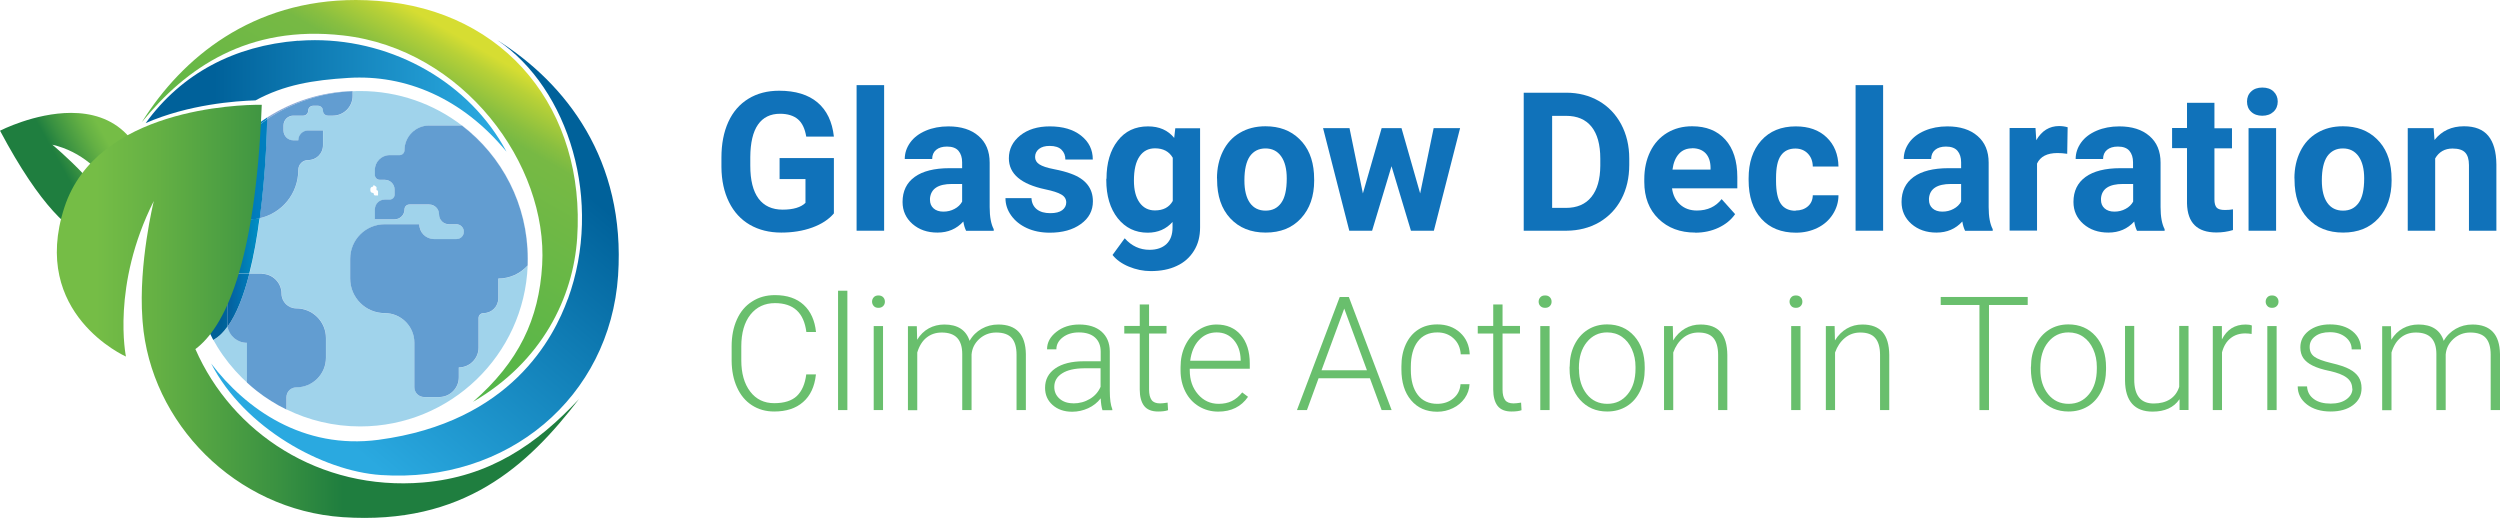 <?xml version="1.0" encoding="UTF-8"?>
<svg id="Layer_2" data-name="Layer 2" xmlns="http://www.w3.org/2000/svg" xmlns:xlink="http://www.w3.org/1999/xlink" viewBox="0 0 227.88 47.21">
  <defs>
    <style>
      .cls-1 {
        fill: none;
      }

      .cls-2 {
        fill: url(#linear-gradient-8);
      }

      .cls-3 {
        fill: url(#linear-gradient-7);
      }

      .cls-4 {
        fill: url(#linear-gradient-5);
      }

      .cls-5 {
        fill: url(#linear-gradient-6);
      }

      .cls-6 {
        fill: url(#linear-gradient-9);
      }

      .cls-7 {
        fill: url(#linear-gradient-4);
      }

      .cls-8 {
        fill: url(#linear-gradient-3);
      }

      .cls-9 {
        fill: url(#linear-gradient-2);
      }

      .cls-10 {
        fill: #a0d3eb;
      }

      .cls-11 {
        fill: url(#linear-gradient);
      }

      .cls-12 {
        fill: #8da9d8;
      }

      .cls-13 {
        clip-path: url(#clippath-1);
      }

      .cls-14 {
        clip-path: url(#clippath-3);
      }

      .cls-15 {
        clip-path: url(#clippath-4);
      }

      .cls-16 {
        clip-path: url(#clippath-2);
      }

      .cls-17 {
        clip-path: url(#clippath-7);
      }

      .cls-18 {
        clip-path: url(#clippath-6);
      }

      .cls-19 {
        clip-path: url(#clippath-9);
      }

      .cls-20 {
        clip-path: url(#clippath-8);
      }

      .cls-21 {
        clip-path: url(#clippath-5);
      }

      .cls-22 {
        fill: #1072ba;
      }

      .cls-23 {
        fill: url(#linear-gradient-10);
      }

      .cls-24 {
        fill: #69bf6d;
      }

      .cls-25 {
        fill: #629dd1;
      }

      .cls-26 {
        clip-path: url(#clippath);
      }
    </style>
    <clipPath id="clippath">
      <path class="cls-1" d="M0,11.91c7.43,13.97,10.95,9.2,10.95,9.2-.45-3.19-6.18-7.92-6.18-7.92,5.38,1.23,7.28,7.43,7.28,7.43,0,0,3.54-4.17-.49-8.37-1.42-1.48-3.28-1.96-5.08-1.96-3.32,0-6.47,1.62-6.47,1.62"/>
    </clipPath>
    <linearGradient id="linear-gradient" x1="337.71" y1="1307.64" x2="338.71" y2="1307.64" gradientTransform="translate(3464.27 -13340.96) rotate(180) scale(10.22 -10.22)" gradientUnits="userSpaceOnUse">
      <stop offset="0" stop-color="#75bd46"/>
      <stop offset=".07" stop-color="#75bd46"/>
      <stop offset=".19" stop-color="#64b044"/>
      <stop offset=".42" stop-color="#399141"/>
      <stop offset=".54" stop-color="#1f7e3f"/>
      <stop offset="1" stop-color="#1f7e3f"/>
    </linearGradient>
    <clipPath id="clippath-1">
      <path class="cls-1" d="M12.96,11.1c3.95-4.86,9.59-8.86,18.32-7.87,10.96,1.24,18.68,11.76,18.14,20.92-.29,4.94-2.12,8.82-6.31,12.48,6.33-3.67,9.14-9.54,9.5-14.93C53.39,10.12,46.18.95,34.43.08c-.67-.05-1.33-.08-1.98-.08-9.45,0-15.83,5.24-19.5,11.1"/>
    </clipPath>
    <linearGradient id="linear-gradient-2" x1="331.29" y1="1407.37" x2="332.29" y2="1407.37" gradientTransform="translate(-9738.47 41482.81) scale(29.46 -29.46)" gradientUnits="userSpaceOnUse">
      <stop offset="0" stop-color="#55b649"/>
      <stop offset=".13" stop-color="#55b649"/>
      <stop offset=".8" stop-color="#77b944"/>
      <stop offset=".85" stop-color="#89bf40"/>
      <stop offset=".95" stop-color="#b8d137"/>
      <stop offset="1" stop-color="#d6dd32"/>
    </linearGradient>
    <clipPath id="clippath-2">
      <path class="cls-1" d="M51.75,27.27c-1.25,3.43-5.13,11.21-17.25,12.82-6.88.91-12.11-2.82-15.25-6.95,3.02,5.87,10.15,9.8,15.47,10.16,11.58.78,20.87-7.11,21.62-18.18.71-10.56-4.77-17.54-11.02-21.47,6.57,4.44,9.68,14.74,6.44,23.62"/>
    </clipPath>
    <linearGradient id="linear-gradient-3" x1="319.38" y1="1363.79" x2="320.38" y2="1363.79" gradientTransform="translate(13111.98 -55716.64) rotate(-180) scale(40.87 -40.87)" gradientUnits="userSpaceOnUse">
      <stop offset="0" stop-color="#00619a"/>
      <stop offset=".15" stop-color="#00619a"/>
      <stop offset=".42" stop-color="#0f7bb3"/>
      <stop offset=".92" stop-color="#2aa9e0"/>
      <stop offset="1" stop-color="#2aa9e0"/>
    </linearGradient>
    <clipPath id="clippath-3">
      <path class="cls-1" d="M27.17,3.71c-5.8.45-10.62,2.99-13.89,7.51,3.91-1.71,8.23-2.02,10.01-2.07,2.62-1.42,5.24-1.85,8.48-2.05,5.19-.32,10.37,1.83,14.4,6.73-3.37-6.32-10.3-10.17-17.47-10.17-.5,0-1.02.02-1.52.06"/>
    </clipPath>
    <linearGradient id="linear-gradient-4" x1="307.06" y1="1405.46" x2="308.06" y2="1405.46" gradientTransform="translate(-10084.68 46228.8) scale(32.89 -32.89)" xlink:href="#linear-gradient-3"/>
    <clipPath id="clippath-4">
      <path class="cls-1" d="M18.5,29.14l.45.88c-.16-.34-.3-.68-.43-1.03l-.02.15ZM22.58,11.93l-.38.44c.4-.37.82-.72,1.26-1.05l-.88.61ZM24.33,10.72s0,0,.01,0h0s-.01,0-.01,0Z"/>
    </clipPath>
    <linearGradient id="linear-gradient-5" x1="235.66" y1="1490.28" x2="236.66" y2="1490.28" gradientTransform="translate(-1359.17 8732.55) scale(5.85 -5.85)" xlink:href="#linear-gradient-3"/>
    <clipPath id="clippath-5">
      <path class="cls-1" d="M22.7,20c-1.24,0-2.25,1.01-2.25,2.25v2.7h-.9c-.19,0-.38-.03-.55-.09l-.48,4.13c.13.35.28.69.43,1.03l.49.97c.48-.27.91-.68,1.29-1.22-.02-.1-.03-.21-.03-.33v-4.5h2.02c.41-1.6.72-3.35.94-5.06-.32.07-.64.11-.98.11"/>
    </clipPath>
    <linearGradient id="linear-gradient-6" x1="235.66" y1="1489.57" x2="236.66" y2="1489.57" gradientTransform="translate(-1359.25 8733.86) scale(5.85 -5.85)" gradientUnits="userSpaceOnUse">
      <stop offset="0" stop-color="#005f97"/>
      <stop offset=".15" stop-color="#005f97"/>
      <stop offset=".92" stop-color="#009ed5"/>
      <stop offset="1" stop-color="#009ed5"/>
    </linearGradient>
    <clipPath id="clippath-6">
      <path class="cls-1" d="M20.71,24.95v4.5c0,.11.01.22.03.33.85-1.17,1.49-2.89,1.99-4.83h-2.02Z"/>
    </clipPath>
    <linearGradient id="linear-gradient-7" x1="235.66" y1="1489.04" x2="236.66" y2="1489.04" gradientTransform="translate(-1359.25 8732.64) scale(5.85 -5.85)" gradientUnits="userSpaceOnUse">
      <stop offset="0" stop-color="#065592"/>
      <stop offset=".15" stop-color="#065592"/>
      <stop offset=".26" stop-color="#04619f"/>
      <stop offset=".47" stop-color="#0172b1"/>
      <stop offset=".69" stop-color="#007dbd"/>
      <stop offset=".92" stop-color="#0081c1"/>
      <stop offset="1" stop-color="#0081c1"/>
    </linearGradient>
    <clipPath id="clippath-7">
      <path class="cls-1" d="M24.33,10.72l-.88.61c-.44.33-.86.68-1.26,1.05l-.47.54-.09.25c.81-.87,1.72-1.64,2.71-2.3,0-.1,0-.15,0-.16,0,0,0,0-.01,0"/>
    </clipPath>
    <linearGradient id="linear-gradient-8" x1="235.66" y1="1488.83" x2="236.66" y2="1488.83" gradientTransform="translate(-1359.25 8716.02) scale(5.85 -5.85)" gradientUnits="userSpaceOnUse">
      <stop offset="0" stop-color="#0f5593"/>
      <stop offset=".15" stop-color="#0f5593"/>
      <stop offset=".92" stop-color="#0085c8"/>
      <stop offset="1" stop-color="#0085c8"/>
    </linearGradient>
    <clipPath id="clippath-8">
      <path class="cls-1" d="M21.64,13.16l-1.92,5.52-.72,6.19c.17.06.36.09.55.09h.9v-2.7c0-1.24,1.01-2.25,2.25-2.25.34,0,.66-.04.98-.11.57-4.23.66-8.21.67-9.03-.99.66-1.9,1.43-2.71,2.3"/>
    </clipPath>
    <linearGradient id="linear-gradient-9" y1="1489.83" y2="1489.83" gradientTransform="translate(-1359.25 8727.81) scale(5.85 -5.85)" xlink:href="#linear-gradient-7"/>
    <clipPath id="clippath-9">
      <path class="cls-1" d="M5.87,18.9c-3.17,9.72,5.61,13.6,5.61,13.6,0,0-1.35-6.47,2.54-14.18,0,0-1.41,5.71-1.04,10.74,0,.09.01.18.02.27.71,9.21,8.46,17.15,18.24,17.81,11.01.74,16.86-4.66,21.54-10.77-3.87,4.14-8.17,7.1-14.22,7.61-9.44.79-17.41-4.53-20.75-12.16,2.57-1.92,5.47-7.44,6.05-22.27h-.06s-.01,0-.01,0c-.03,0-.08,0-.13,0-1.81,0-14.84.31-17.79,9.35"/>
    </clipPath>
    <linearGradient id="linear-gradient-10" x1="311.83" y1="1400.14" x2="312.83" y2="1400.14" gradientTransform="translate(-14837.69 66674.29) scale(47.6 -47.6)" xlink:href="#linear-gradient"/>
  </defs>
  <g id="Layer_1-2" data-name="Layer 1">
    <g>
      <path class="cls-22" d="M76.02,19.44c-.47.56-1.13.99-1.98,1.3s-1.8.46-2.83.46c-1.09,0-2.04-.24-2.86-.71-.82-.48-1.45-1.16-1.9-2.07s-.68-1.97-.69-3.19v-.86c0-1.26.21-2.34.63-3.26.42-.92,1.03-1.62,1.83-2.11.8-.49,1.73-.73,2.8-.73,1.49,0,2.66.36,3.5,1.07.84.71,1.34,1.75,1.49,3.11h-2.52c-.12-.72-.37-1.25-.76-1.58-.39-.33-.94-.5-1.63-.5-.88,0-1.55.33-2.01.99-.46.66-.69,1.65-.7,2.95v.8c0,1.32.25,2.31.75,2.99.5.67,1.24,1.01,2.2,1.01s1.67-.21,2.08-.62v-2.17h-2.36v-1.91h4.95v5.02Z"/>
      <rect class="cls-22" x="78.08" y="7.76" width="2.51" height="13.27"/>
      <path class="cls-22" d="M85.99,19.29c.37,0,.71-.08,1.02-.25.31-.16.54-.39.69-.66v-1.61h-.93c-1.25,0-1.91.43-2,1.3v.15c0,.31.1.57.32.77.22.2.52.3.9.3M88.06,21.03c-.11-.22-.2-.5-.25-.84-.61.67-1.39,1.01-2.36,1.01-.92,0-1.67-.26-2.28-.79-.6-.53-.9-1.2-.9-2,0-.99.37-1.75,1.1-2.28.73-.53,1.8-.8,3.18-.8h1.15v-.54c0-.43-.11-.78-.33-1.04-.22-.26-.57-.39-1.05-.39-.42,0-.75.1-.99.3-.24.2-.36.48-.36.83h-2.5c0-.54.17-1.04.5-1.5.33-.46.81-.82,1.42-1.08.61-.26,1.3-.39,2.06-.39,1.15,0,2.07.29,2.74.87.68.58,1.02,1.39,1.02,2.44v4.05c0,.89.13,1.56.37,2.01v.15h-2.52Z"/>
      <path class="cls-22" d="M97.19,18.45c0-.3-.15-.55-.45-.72-.3-.18-.79-.33-1.45-.47-2.22-.47-3.33-1.41-3.33-2.83,0-.83.34-1.52,1.03-2.08.69-.55,1.59-.83,2.7-.83,1.19,0,2.14.28,2.85.84.71.56,1.07,1.28,1.07,2.18h-2.5c0-.36-.11-.65-.35-.89-.23-.23-.59-.35-1.08-.35-.42,0-.74.09-.98.28-.23.19-.35.43-.35.73,0,.28.13.5.39.67.26.17.7.32,1.33.44.62.12,1.15.26,1.57.42,1.32.48,1.98,1.32,1.98,2.51,0,.85-.36,1.54-1.1,2.07-.73.53-1.68.79-2.83.79-.78,0-1.48-.14-2.09-.42-.61-.28-1.08-.66-1.43-1.15-.35-.49-.52-1.01-.52-1.58h2.37c.02.44.19.78.49,1.02.31.24.71.35,1.23.35.48,0,.84-.09,1.08-.27.24-.18.37-.42.37-.71"/>
      <path class="cls-22" d="M103.36,16.47c0,.85.17,1.51.51,1.99.34.48.81.72,1.4.72.76,0,1.3-.28,1.63-.86v-3.94c-.33-.57-.87-.86-1.62-.86-.6,0-1.07.24-1.41.74-.34.49-.51,1.22-.51,2.2M100.86,16.29c0-1.43.34-2.59,1.02-3.46.68-.88,1.6-1.31,2.76-1.31,1.03,0,1.82.35,2.39,1.05l.1-.88h2.26v9.04c0,.82-.18,1.53-.56,2.13-.37.6-.89,1.07-1.57,1.38-.67.32-1.46.47-2.37.47-.68,0-1.35-.14-2-.41-.65-.27-1.14-.63-1.48-1.06l1.11-1.52c.62.7,1.38,1.05,2.26,1.05.66,0,1.18-.18,1.55-.53.37-.35.55-.86.55-1.51v-.5c-.58.65-1.33.98-2.27.98-1.12,0-2.03-.44-2.73-1.32-.69-.88-1.04-2.04-1.04-3.49v-.1Z"/>
      <path class="cls-22" d="M113.43,16.45c0,.89.17,1.57.5,2.04.33.47.81.71,1.43.71s1.08-.23,1.42-.7c.34-.46.51-1.21.51-2.23,0-.87-.17-1.54-.51-2.02-.34-.48-.82-.72-1.43-.72s-1.08.24-1.42.71c-.33.48-.5,1.21-.5,2.21M110.93,16.27c0-.93.18-1.75.54-2.48.36-.73.87-1.29,1.54-1.68.67-.4,1.45-.6,2.34-.6,1.26,0,2.29.38,3.09,1.16.8.77,1.24,1.82,1.33,3.14l.02.64c0,1.43-.4,2.58-1.2,3.45-.8.87-1.87,1.3-3.22,1.3s-2.42-.43-3.23-1.3c-.8-.86-1.2-2.04-1.2-3.52v-.11Z"/>
      <polygon class="cls-22" points="129.45 17.63 130.68 11.68 133.09 11.68 130.7 21.03 128.61 21.03 126.84 15.15 125.07 21.03 122.99 21.03 120.6 11.68 123.01 11.68 124.23 17.63 125.94 11.68 127.75 11.68 129.45 17.63"/>
      <path class="cls-22" d="M141.48,10.55v8.4h1.25c1.01,0,1.79-.33,2.32-.99.54-.66.81-1.61.82-2.84v-.66c0-1.28-.27-2.25-.8-2.91-.53-.66-1.3-.99-2.32-.99h-1.28ZM138.89,21.03v-12.58h3.87c1.11,0,2.09.25,2.97.75.87.5,1.55,1.21,2.04,2.12.49.92.74,1.96.74,3.13v.58c0,1.17-.24,2.21-.72,3.12-.48.91-1.16,1.61-2.03,2.12-.88.5-1.86.75-2.96.76h-3.9Z"/>
      <path class="cls-22" d="M154.24,13.52c-.5,0-.9.17-1.2.5-.31.34-.51.82-.59,1.44h3.47v-.2c-.01-.55-.16-.98-.45-1.29-.29-.3-.7-.46-1.23-.46M154.52,21.2c-1.37,0-2.49-.42-3.35-1.26-.86-.84-1.29-1.96-1.29-3.36v-.24c0-.94.18-1.78.54-2.52s.88-1.31,1.54-1.71c.67-.4,1.42-.6,2.28-.6,1.28,0,2.29.4,3.02,1.21.73.81,1.1,1.95,1.1,3.43v1.02h-5.95c.08.61.32,1.1.73,1.47.41.37.92.55,1.54.55.96,0,1.71-.35,2.25-1.04l1.23,1.37c-.37.53-.88.94-1.52,1.24-.64.3-1.35.45-2.12.45"/>
      <path class="cls-22" d="M163.67,19.19c.46,0,.83-.13,1.12-.38.29-.25.44-.59.45-1.01h2.34c0,.63-.18,1.21-.52,1.74-.34.53-.8.94-1.39,1.23-.59.29-1.24.44-1.96.44-1.33,0-2.39-.42-3.16-1.27-.77-.85-1.16-2.02-1.16-3.52v-.16c0-1.44.38-2.59,1.15-3.45.77-.86,1.82-1.29,3.15-1.29,1.17,0,2.11.33,2.81,1,.7.67,1.06,1.55,1.08,2.66h-2.34c-.01-.49-.16-.88-.45-1.18-.29-.3-.67-.46-1.14-.46-.58,0-1.02.21-1.32.64-.3.42-.44,1.11-.44,2.06v.26c0,.96.15,1.66.44,2.08.29.42.74.63,1.34.63"/>
      <rect class="cls-22" x="169.14" y="7.76" width="2.51" height="13.27"/>
      <path class="cls-22" d="M177.05,19.29c.37,0,.71-.08,1.02-.25.31-.16.54-.39.69-.66v-1.61h-.93c-1.25,0-1.92.43-2,1.3v.15c0,.31.1.57.32.77.22.2.52.3.9.3M179.12,21.03c-.11-.22-.2-.5-.25-.84-.61.67-1.39,1.01-2.36,1.01-.91,0-1.67-.26-2.28-.79-.6-.53-.9-1.2-.9-2,0-.99.37-1.75,1.1-2.28.73-.53,1.8-.8,3.18-.8h1.15v-.54c0-.43-.11-.78-.33-1.04-.22-.26-.57-.39-1.05-.39-.42,0-.75.1-.99.3-.24.2-.36.48-.36.83h-2.5c0-.54.17-1.04.5-1.5.33-.46.81-.82,1.42-1.08.61-.26,1.3-.39,2.06-.39,1.15,0,2.07.29,2.74.87.68.58,1.02,1.39,1.02,2.44v4.05c0,.89.13,1.56.37,2.01v.15h-2.52Z"/>
      <path class="cls-22" d="M188.44,14.02c-.34-.05-.64-.07-.9-.07-.94,0-1.56.32-1.86.96v6.11h-2.5v-9.35h2.36l.07,1.11c.5-.86,1.2-1.29,2.08-1.29.28,0,.54.04.78.11l-.04,2.4Z"/>
      <path class="cls-22" d="M192.73,19.29c.37,0,.71-.08,1.02-.25.31-.16.54-.39.69-.66v-1.61h-.93c-1.25,0-1.92.43-2,1.3v.15c0,.31.1.57.32.77.22.2.52.3.9.3M194.79,21.03c-.11-.22-.2-.5-.25-.84-.61.67-1.39,1.01-2.36,1.01-.92,0-1.67-.26-2.28-.79-.6-.53-.9-1.2-.9-2,0-.99.37-1.75,1.1-2.28.73-.53,1.8-.8,3.18-.8h1.15v-.54c0-.43-.11-.78-.33-1.04-.22-.26-.57-.39-1.05-.39-.42,0-.75.1-.99.3-.24.2-.36.48-.36.83h-2.5c0-.54.17-1.04.5-1.5.33-.46.81-.82,1.42-1.08.61-.26,1.3-.39,2.06-.39,1.15,0,2.07.29,2.74.87.68.58,1.02,1.39,1.02,2.44v4.05c0,.89.13,1.56.37,2.01v.15h-2.52Z"/>
      <path class="cls-22" d="M201.85,9.39v2.3h1.6v1.83h-1.6v4.66c0,.35.07.59.2.74.13.15.39.22.76.22.28,0,.52-.02.73-.06v1.89c-.49.15-.99.22-1.51.22-1.75,0-2.64-.88-2.68-2.65v-5.04h-1.36v-1.83h1.36v-2.3h2.5Z"/>
      <path class="cls-22" d="M207.47,21.03h-2.51v-9.35h2.51v9.35ZM204.82,9.26c0-.37.12-.68.38-.92.25-.24.59-.36,1.02-.36s.77.12,1.02.36c.25.24.38.55.38.92s-.13.69-.39.93-.6.36-1.02.36-.76-.12-1.01-.36c-.26-.24-.38-.55-.38-.93"/>
      <path class="cls-22" d="M211.64,16.45c0,.89.17,1.57.5,2.04.33.47.81.71,1.43.71s1.08-.23,1.42-.7c.34-.46.51-1.21.51-2.23,0-.87-.17-1.54-.51-2.02-.34-.48-.82-.72-1.43-.72s-1.08.24-1.42.71c-.33.48-.5,1.21-.5,2.21M209.14,16.27c0-.93.18-1.75.54-2.48.36-.73.87-1.29,1.54-1.68.67-.4,1.45-.6,2.34-.6,1.26,0,2.29.38,3.09,1.16.8.77,1.24,1.82,1.33,3.14l.02.64c0,1.43-.4,2.58-1.2,3.45-.8.87-1.87,1.3-3.22,1.3s-2.42-.43-3.23-1.3c-.8-.86-1.2-2.04-1.2-3.52v-.11Z"/>
      <path class="cls-22" d="M221.83,11.68l.08,1.08c.67-.84,1.56-1.25,2.69-1.25.99,0,1.73.29,2.21.87.48.58.73,1.45.74,2.61v6.04h-2.5v-5.98c0-.53-.12-.91-.35-1.15-.23-.24-.61-.36-1.15-.36-.7,0-1.23.3-1.58.9v6.59h-2.5v-9.35h2.35Z"/>
      <path class="cls-24" d="M74.37,34.16c-.12,1.09-.51,1.92-1.17,2.49-.66.58-1.54.86-2.63.86-.77,0-1.44-.19-2.03-.57-.59-.38-1.04-.92-1.36-1.63-.32-.7-.48-1.5-.49-2.41v-1.34c0-.92.16-1.73.48-2.44.32-.71.78-1.26,1.39-1.64.6-.39,1.29-.58,2.08-.58,1.11,0,1.98.3,2.62.89.64.59,1.01,1.42,1.12,2.47h-.88c-.22-1.75-1.17-2.63-2.86-2.63-.93,0-1.68.35-2.24,1.05-.55.7-.83,1.67-.83,2.9v1.26c0,1.19.27,2.14.81,2.85.54.71,1.27,1.06,2.19,1.06s1.6-.22,2.06-.65c.46-.44.75-1.09.86-1.97h.88Z"/>
      <rect class="cls-24" x="76.39" y="26.5" width=".85" height="10.88"/>
      <path class="cls-24" d="M80.49,37.38h-.85v-7.66h.85v7.66ZM79.49,27.5c0-.16.05-.29.16-.41.1-.11.24-.16.42-.16s.32.05.43.16c.11.11.16.25.16.41s-.05.29-.16.4c-.11.11-.25.16-.43.16s-.32-.05-.42-.16-.16-.24-.16-.4"/>
      <path class="cls-24" d="M83.57,29.72l.03,1.25c.28-.46.64-.81,1.06-1.04.42-.23.9-.35,1.42-.35,1.21,0,1.98.5,2.3,1.49.27-.48.64-.84,1.1-1.1.46-.26.96-.39,1.52-.39,1.64,0,2.48.9,2.51,2.69v5.11h-.85v-5.05c0-.68-.15-1.19-.44-1.52-.29-.33-.76-.5-1.42-.5-.61,0-1.12.21-1.54.59-.42.39-.65.85-.7,1.41v5.07h-.85v-5.11c0-.66-.16-1.15-.46-1.47-.3-.32-.77-.49-1.41-.49-.53,0-.99.15-1.38.46-.38.3-.67.76-.85,1.36v5.26h-.85v-7.66h.81Z"/>
      <path class="cls-24" d="M97.83,36.77c.57,0,1.07-.14,1.52-.41.45-.27.77-.64.97-1.1v-1.69h-1.52c-.85.01-1.51.16-1.98.46-.48.3-.72.71-.72,1.24,0,.43.16.79.48,1.07.32.28.73.42,1.24.42M100.49,37.38c-.08-.24-.14-.6-.16-1.07-.3.39-.68.69-1.14.9-.46.21-.95.32-1.46.32-.74,0-1.33-.21-1.79-.62-.46-.41-.68-.93-.68-1.56,0-.75.31-1.34.93-1.77.62-.43,1.49-.65,2.6-.65h1.54v-.87c0-.55-.17-.98-.51-1.29-.34-.31-.83-.47-1.48-.47-.59,0-1.08.15-1.47.45-.39.3-.58.67-.58,1.09h-.85c0-.62.28-1.14.85-1.59.57-.45,1.26-.67,2.09-.67s1.53.21,2.02.64c.49.43.75,1.02.76,1.79v3.63c0,.74.08,1.3.23,1.66v.09h-.91Z"/>
      <path class="cls-24" d="M104.74,27.75v1.96h1.59v.69h-1.59v5.11c0,.43.08.74.23.95.15.21.41.31.77.31.14,0,.37-.02.69-.07l.04.69c-.22.08-.52.12-.91.12-.58,0-1-.17-1.27-.51-.26-.34-.4-.84-.4-1.49v-5.11h-1.41v-.69h1.41v-1.96h.85Z"/>
      <path class="cls-24" d="M110.9,30.3c-.64,0-1.17.23-1.61.7-.44.47-.7,1.1-.8,1.88h4.6v-.09c-.02-.74-.23-1.34-.63-1.8-.4-.46-.92-.69-1.56-.69M111.05,37.52c-.65,0-1.24-.16-1.77-.48-.53-.32-.94-.77-1.23-1.34-.29-.57-.44-1.22-.44-1.93v-.3c0-.74.14-1.4.43-1.99.29-.59.68-1.05,1.19-1.39.51-.34,1.06-.51,1.66-.51.93,0,1.67.32,2.21.95.54.64.82,1.5.82,2.6v.48h-5.47v.16c0,.87.25,1.59.75,2.17.5.58,1.13.87,1.88.87.45,0,.85-.08,1.2-.25.35-.17.66-.43.95-.79l.53.4c-.62.9-1.53,1.35-2.71,1.35"/>
      <path class="cls-24" d="M120.46,33.75h4.14l-2.07-5.62-2.07,5.62ZM124.87,34.48h-4.68l-1.06,2.9h-.91l3.9-10.31h.83l3.9,10.31h-.91l-1.07-2.9Z"/>
      <path class="cls-24" d="M131,36.81c.59,0,1.08-.17,1.48-.5.4-.33.61-.76.65-1.29h.82c-.02.47-.17.89-.44,1.28-.27.38-.63.69-1.07.9-.45.22-.92.33-1.43.33-1.01,0-1.8-.35-2.39-1.05-.59-.7-.88-1.64-.88-2.82v-.26c0-.76.13-1.42.4-2.01.27-.58.64-1.03,1.14-1.35.49-.32,1.07-.47,1.73-.47.84,0,1.53.25,2.08.75.55.5.84,1.16.88,1.98h-.82c-.04-.6-.25-1.08-.65-1.45-.4-.37-.89-.55-1.49-.55-.77,0-1.36.28-1.78.83-.42.55-.63,1.33-.63,2.32v.25c0,.98.21,1.74.63,2.29.42.55,1.02.82,1.79.82"/>
      <path class="cls-24" d="M136.96,27.75v1.96h1.59v.69h-1.59v5.11c0,.43.08.74.23.95.15.21.41.31.77.31.14,0,.37-.02.69-.07l.04.69c-.22.08-.52.12-.91.12-.58,0-1-.17-1.27-.51-.26-.34-.4-.84-.4-1.49v-5.11h-1.41v-.69h1.41v-1.96h.85Z"/>
      <path class="cls-24" d="M141.25,37.38h-.85v-7.66h.85v7.66ZM140.25,27.5c0-.16.05-.29.16-.41.1-.11.24-.16.43-.16s.32.05.43.16c.11.11.16.25.16.41s-.05.29-.16.4c-.11.11-.25.16-.43.16s-.32-.05-.43-.16-.16-.24-.16-.4"/>
      <path class="cls-24" d="M143.93,33.67c0,.92.24,1.67.71,2.26.47.59,1.1.88,1.87.88s1.38-.29,1.86-.88.71-1.36.71-2.33v-.16c0-.59-.11-1.12-.33-1.61-.22-.49-.52-.86-.91-1.13-.39-.27-.84-.4-1.35-.4-.76,0-1.37.3-1.85.89-.48.59-.72,1.37-.72,2.33v.16ZM143.08,33.43c0-.74.14-1.4.43-1.99.29-.59.69-1.05,1.21-1.38.52-.33,1.11-.49,1.77-.49,1.02,0,1.85.36,2.48,1.07.63.71.95,1.66.95,2.84v.18c0,.74-.14,1.41-.43,2-.29.59-.69,1.05-1.21,1.37-.52.32-1.11.48-1.78.48-1.02,0-1.84-.36-2.48-1.07-.64-.71-.95-1.66-.95-2.84v-.17Z"/>
      <path class="cls-24" d="M152.48,29.72l.03,1.31c.29-.47.65-.83,1.08-1.08.43-.25.9-.37,1.42-.37.82,0,1.43.23,1.83.69.4.46.6,1.16.61,2.08v5.03h-.84v-5.04c0-.68-.15-1.2-.43-1.53-.29-.34-.74-.5-1.37-.5-.52,0-.99.16-1.39.49-.4.33-.7.77-.9,1.33v5.25h-.84v-7.66h.81Z"/>
      <path class="cls-24" d="M164.12,37.38h-.85v-7.66h.85v7.66ZM163.12,27.5c0-.16.05-.29.16-.41.1-.11.24-.16.42-.16s.32.05.43.16c.11.11.16.25.16.41s-.05.29-.16.4-.25.16-.43.16-.32-.05-.42-.16c-.1-.11-.16-.24-.16-.4"/>
      <path class="cls-24" d="M167.23,29.72l.03,1.31c.29-.47.65-.83,1.08-1.08.43-.25.9-.37,1.42-.37.82,0,1.43.23,1.84.69.4.46.6,1.16.61,2.08v5.03h-.84v-5.04c0-.68-.15-1.2-.44-1.53-.29-.34-.74-.5-1.37-.5-.52,0-.99.16-1.39.49-.4.33-.7.77-.9,1.33v5.25h-.84v-7.66h.81Z"/>
      <polygon class="cls-24" points="184.83 27.8 181.3 27.8 181.3 37.38 180.43 37.38 180.43 27.8 176.9 27.8 176.9 27.07 184.83 27.07 184.83 27.8"/>
      <path class="cls-24" d="M185.98,33.67c0,.92.24,1.67.71,2.26.47.59,1.1.88,1.87.88s1.38-.29,1.86-.88.71-1.36.71-2.33v-.16c0-.59-.11-1.12-.33-1.61-.22-.49-.52-.86-.91-1.13-.39-.27-.84-.4-1.35-.4-.76,0-1.37.3-1.85.89-.48.59-.71,1.37-.71,2.33v.16ZM185.13,33.43c0-.74.14-1.4.43-1.99.29-.59.69-1.05,1.21-1.38.52-.33,1.11-.49,1.77-.49,1.02,0,1.85.36,2.48,1.07.63.71.95,1.66.95,2.84v.18c0,.74-.14,1.41-.43,2-.29.59-.69,1.05-1.21,1.37-.52.32-1.11.48-1.78.48-1.02,0-1.84-.36-2.48-1.07-.64-.71-.95-1.66-.95-2.84v-.17Z"/>
      <path class="cls-24" d="M198.65,36.41c-.51.74-1.33,1.11-2.44,1.11-.82,0-1.44-.24-1.86-.71-.42-.47-.64-1.18-.65-2.11v-4.99h.84v4.88c0,1.46.59,2.19,1.77,2.19s2.01-.51,2.33-1.52v-5.55h.85v7.66h-.82v-.97Z"/>
      <path class="cls-24" d="M205.23,30.44c-.18-.03-.37-.05-.57-.05-.53,0-.98.15-1.34.44-.37.29-.63.72-.78,1.29v5.26h-.84v-7.66h.83v1.22c.46-.91,1.18-1.36,2.17-1.36.24,0,.42.03.56.09l-.02.77Z"/>
      <path class="cls-24" d="M207.52,37.38h-.85v-7.66h.85v7.66ZM206.52,27.5c0-.16.05-.29.16-.41.1-.11.24-.16.42-.16s.32.05.43.16c.11.11.16.25.16.41s-.05.29-.16.4c-.11.11-.25.16-.43.16s-.32-.05-.42-.16c-.1-.11-.16-.24-.16-.4"/>
      <path class="cls-24" d="M214.41,35.43c0-.42-.17-.76-.51-1.01-.34-.26-.85-.45-1.53-.6-.68-.14-1.21-.31-1.58-.5-.38-.19-.65-.41-.84-.68-.18-.27-.27-.59-.27-.98,0-.6.25-1.1.76-1.5.51-.39,1.15-.59,1.94-.59.86,0,1.54.21,2.06.63s.77.97.77,1.65h-.85c0-.45-.19-.82-.56-1.12-.38-.3-.85-.45-1.42-.45s-1.01.12-1.34.37c-.34.25-.51.57-.51.97s.14.68.42.89c.28.21.79.4,1.54.58.74.17,1.3.36,1.67.56.37.2.65.44.83.72.18.28.27.62.27,1.01,0,.65-.26,1.16-.78,1.55-.52.39-1.2.58-2.04.58-.89,0-1.62-.22-2.17-.65-.55-.43-.83-.98-.83-1.64h.85c.03.5.24.88.63,1.16.38.28.89.41,1.53.41.59,0,1.07-.13,1.43-.39.36-.26.55-.59.55-.98"/>
      <path class="cls-24" d="M217.94,29.72l.03,1.25c.28-.46.64-.81,1.06-1.04.42-.23.9-.35,1.42-.35,1.21,0,1.98.5,2.3,1.49.27-.48.64-.84,1.1-1.1.46-.26.96-.39,1.52-.39,1.64,0,2.48.9,2.51,2.69v5.11h-.85v-5.05c0-.68-.15-1.19-.44-1.52-.29-.33-.76-.5-1.42-.5-.61,0-1.12.21-1.54.59-.42.39-.65.85-.7,1.41v5.07h-.85v-5.11c0-.66-.16-1.15-.46-1.47-.3-.32-.77-.49-1.41-.49-.53,0-.99.15-1.37.46-.38.3-.67.76-.85,1.36v5.26h-.85v-7.66h.81Z"/>
      <g class="cls-26">
        <rect class="cls-11" x="-2.81" y="7.48" width="21.2" height="21.2" transform="translate(-7.81 6.07) rotate(-29.1)"/>
      </g>
      <path class="cls-10" d="M32.82,8.3c-.23,0-.45,0-.67.02v.43c0,.99-.81,1.8-1.8,1.8h-.45c-.25,0-.45-.2-.45-.45s-.2-.45-.45-.45h-.45c-.25,0-.45.2-.45.45s-.2.45-.45.45h-.9c-.5,0-.9.4-.9.9v.45c0,.5.4.9.9.9h.45c0-.5.4-.9.9-.9h1.35v1.35c0,.74-.6,1.35-1.35,1.35-.5,0-.9.4-.9.9,0,2.15-1.51,3.95-3.52,4.39-.23,1.71-.54,3.46-.94,5.06h1.13c1,0,1.8.81,1.8,1.8,0,.75.6,1.35,1.35,1.35,1.49,0,2.7,1.21,2.7,2.7v1.8c0,1.49-1.21,2.7-2.7,2.7-.5,0-.9.4-.9.9v1.12c2.02.99,4.3,1.55,6.71,1.55,8.23,0,14.95-6.51,15.27-14.66-.66.73-1.61,1.19-2.67,1.19v1.8c0,.74-.61,1.35-1.35,1.35-.25,0-.45.2-.45.45v2.7c0,.99-.81,1.8-1.8,1.8v.9c0,.99-.81,1.8-1.8,1.8h-1.35c-.5,0-.9-.4-.9-.9v-4.05c0-1.49-1.21-2.7-2.7-2.7-1.74,0-3.15-1.41-3.15-3.15v-1.8c0-1.74,1.41-3.15,3.15-3.15h3.15c0,.75.6,1.35,1.35,1.35h2.03c.37,0,.68-.3.68-.67s-.3-.68-.68-.68h-.68c-.5,0-.9-.4-.9-.9s-.4-.9-.9-.9h-1.8c-.25,0-.45.2-.45.45,0,.5-.4.9-.9.9h-1.8v-.9c0-.5.4-.9.9-.9h.45c.25,0,.45-.2.45-.45v-.45c0-.5-.4-.9-.9-.9h-.45c-.25,0-.45-.2-.45-.45v-.45c0-.75.6-1.35,1.35-1.35h.9c.25,0,.45-.2.45-.45,0-1.24,1.01-2.25,2.25-2.25h2.99c-2.57-1.97-5.79-3.15-9.29-3.15M34.21,17.82c-.08,0-.14-.06-.14-.14,0-.06-.05-.1-.1-.1-.11,0-.21-.09-.21-.21v-.14c0-.11.09-.21.21-.21l.07-.07v-.09c.1.05.2.11.28.19v.28c.08,0,.14.06.14.14v.35h-.24ZM17.74,21.04c-.14.83-.21,1.68-.21,2.55,0,1.9.35,3.73.98,5.41l.48-4.13c-.73-.23-1.25-.91-1.25-1.71v-2.11ZM20.74,29.78c-.39.53-.82.95-1.29,1.22l-.49-.97c1.02,2.2,2.56,4.12,4.45,5.6-.3-.24-.6-.49-.89-.76v-3.62c-.88,0-1.62-.64-1.77-1.47"/>
      <path class="cls-12" d="M42.12,11.44h-.01c3.65,2.79,6,7.19,6,12.14,0,.21,0,.42-.01.62,0,0,.01-.02.02-.02,0-.2,0-.39,0-.59,0-4.96-2.35-9.36-6-12.16"/>
      <path class="cls-25" d="M42.11,11.44h-2.99c-1.24,0-2.25,1.01-2.25,2.25,0,.25-.2.45-.45.45h-.9c-.75,0-1.35.61-1.35,1.35v.45c0,.25.2.45.45.45h.45c.5,0,.9.4.9.9v.45c0,.25-.2.45-.45.45h-.45c-.5,0-.9.4-.9.9v.9h1.8c.5,0,.9-.4.9-.9,0-.25.2-.45.45-.45h1.8c.5,0,.9.4.9.9s.4.9.9.9h.68c.37,0,.68.3.68.68s-.3.67-.68.67h-2.03c-.75,0-1.35-.6-1.35-1.35h-3.15c-1.74,0-3.15,1.41-3.15,3.15v1.8c0,1.74,1.41,3.15,3.15,3.15,1.49,0,2.7,1.21,2.7,2.7v4.05c0,.5.4.9.9.9h1.35c1,0,1.8-.81,1.8-1.8v-.9c.99,0,1.8-.81,1.8-1.8v-2.7c0-.25.2-.45.45-.45.75,0,1.35-.6,1.35-1.35v-1.8c1.06,0,2.01-.46,2.67-1.19,0-.21.01-.42.01-.62,0-4.95-2.35-9.35-6-12.14"/>
      <path class="cls-12" d="M23.4,35.63c.84.66,1.75,1.23,2.71,1.71h0c-.97-.48-1.88-1.05-2.71-1.71"/>
      <path class="cls-25" d="M23.86,24.95h-1.13c-.5,1.94-1.14,3.66-1.99,4.83.15.84.89,1.47,1.77,1.47v3.62c.29.26.58.52.89.76.84.66,1.75,1.23,2.71,1.7v-1.12c0-.5.4-.9.9-.9,1.49,0,2.7-1.21,2.7-2.7v-1.8c0-1.49-1.21-2.7-2.7-2.7-.74,0-1.35-.6-1.35-1.35,0-.99-.81-1.8-1.8-1.8"/>
      <path class="cls-12" d="M32.15,8.3c-2.87.08-5.54.96-7.8,2.41,0,0,0,.06,0,.15,2.25-1.5,4.93-2.42,7.81-2.55h0Z"/>
      <path class="cls-25" d="M32.15,8.31c-2.88.12-5.55,1.05-7.81,2.55-.01.83-.1,4.8-.67,9.03,2.02-.45,3.52-2.24,3.52-4.4,0-.5.4-.9.9-.9.75,0,1.35-.6,1.35-1.35v-1.35h-1.35c-.5,0-.9.4-.9.9h-.45c-.5,0-.9-.4-.9-.9v-.45c0-.5.4-.9.9-.9h.9c.25,0,.45-.2.45-.45s.2-.45.45-.45h.45c.25,0,.45.2.45.45s.2.45.45.45h.45c.99,0,1.8-.81,1.8-1.8v-.43Z"/>
      <path class="cls-12" d="M24.33,10.72c-.3.19-.59.39-.88.61l.88-.61ZM22.2,12.37c-2.15,1.99-3.73,4.59-4.45,7.53v1.14c.51-3.02,1.9-5.74,3.9-7.88l.09-.25.47-.54Z"/>
      <path class="cls-25" d="M21.64,13.16c-2,2.14-3.39,4.86-3.9,7.88v2.11c0,.8.53,1.48,1.25,1.71l.72-6.19,1.93-5.52Z"/>
      <g class="cls-13">
        <rect class="cls-9" x="7.21" y="-8.35" width="51.93" height="53.33" transform="translate(.73 37.88) rotate(-60)"/>
      </g>
      <g class="cls-16">
        <rect class="cls-8" x="10.52" y="-3.6" width="55.26" height="54.94" transform="translate(-4.66 37.75) rotate(-50)"/>
      </g>
      <g class="cls-14">
        <rect class="cls-7" x="13.28" y="3.65" width="32.89" height="10.17"/>
      </g>
      <g class="cls-15">
        <rect class="cls-4" x="18.5" y="10.71" width="5.85" height="19.32"/>
      </g>
      <g class="cls-21">
        <rect class="cls-5" x="18.52" y="19.89" width="5.16" height="11.1"/>
      </g>
      <g class="cls-18">
        <rect class="cls-3" x="20.71" y="24.95" width="2.02" height="4.83"/>
      </g>
      <g class="cls-17">
        <rect class="cls-2" x="21.64" y="10.71" width="2.71" height="2.45"/>
      </g>
      <g class="cls-20">
        <rect class="cls-6" x="19" y="10.86" width="5.35" height="14.09"/>
      </g>
      <g class="cls-19">
        <rect class="cls-23" x="2.7" y="9.55" width="50.08" height="38.33"/>
      </g>
    </g>
  </g>
</svg>